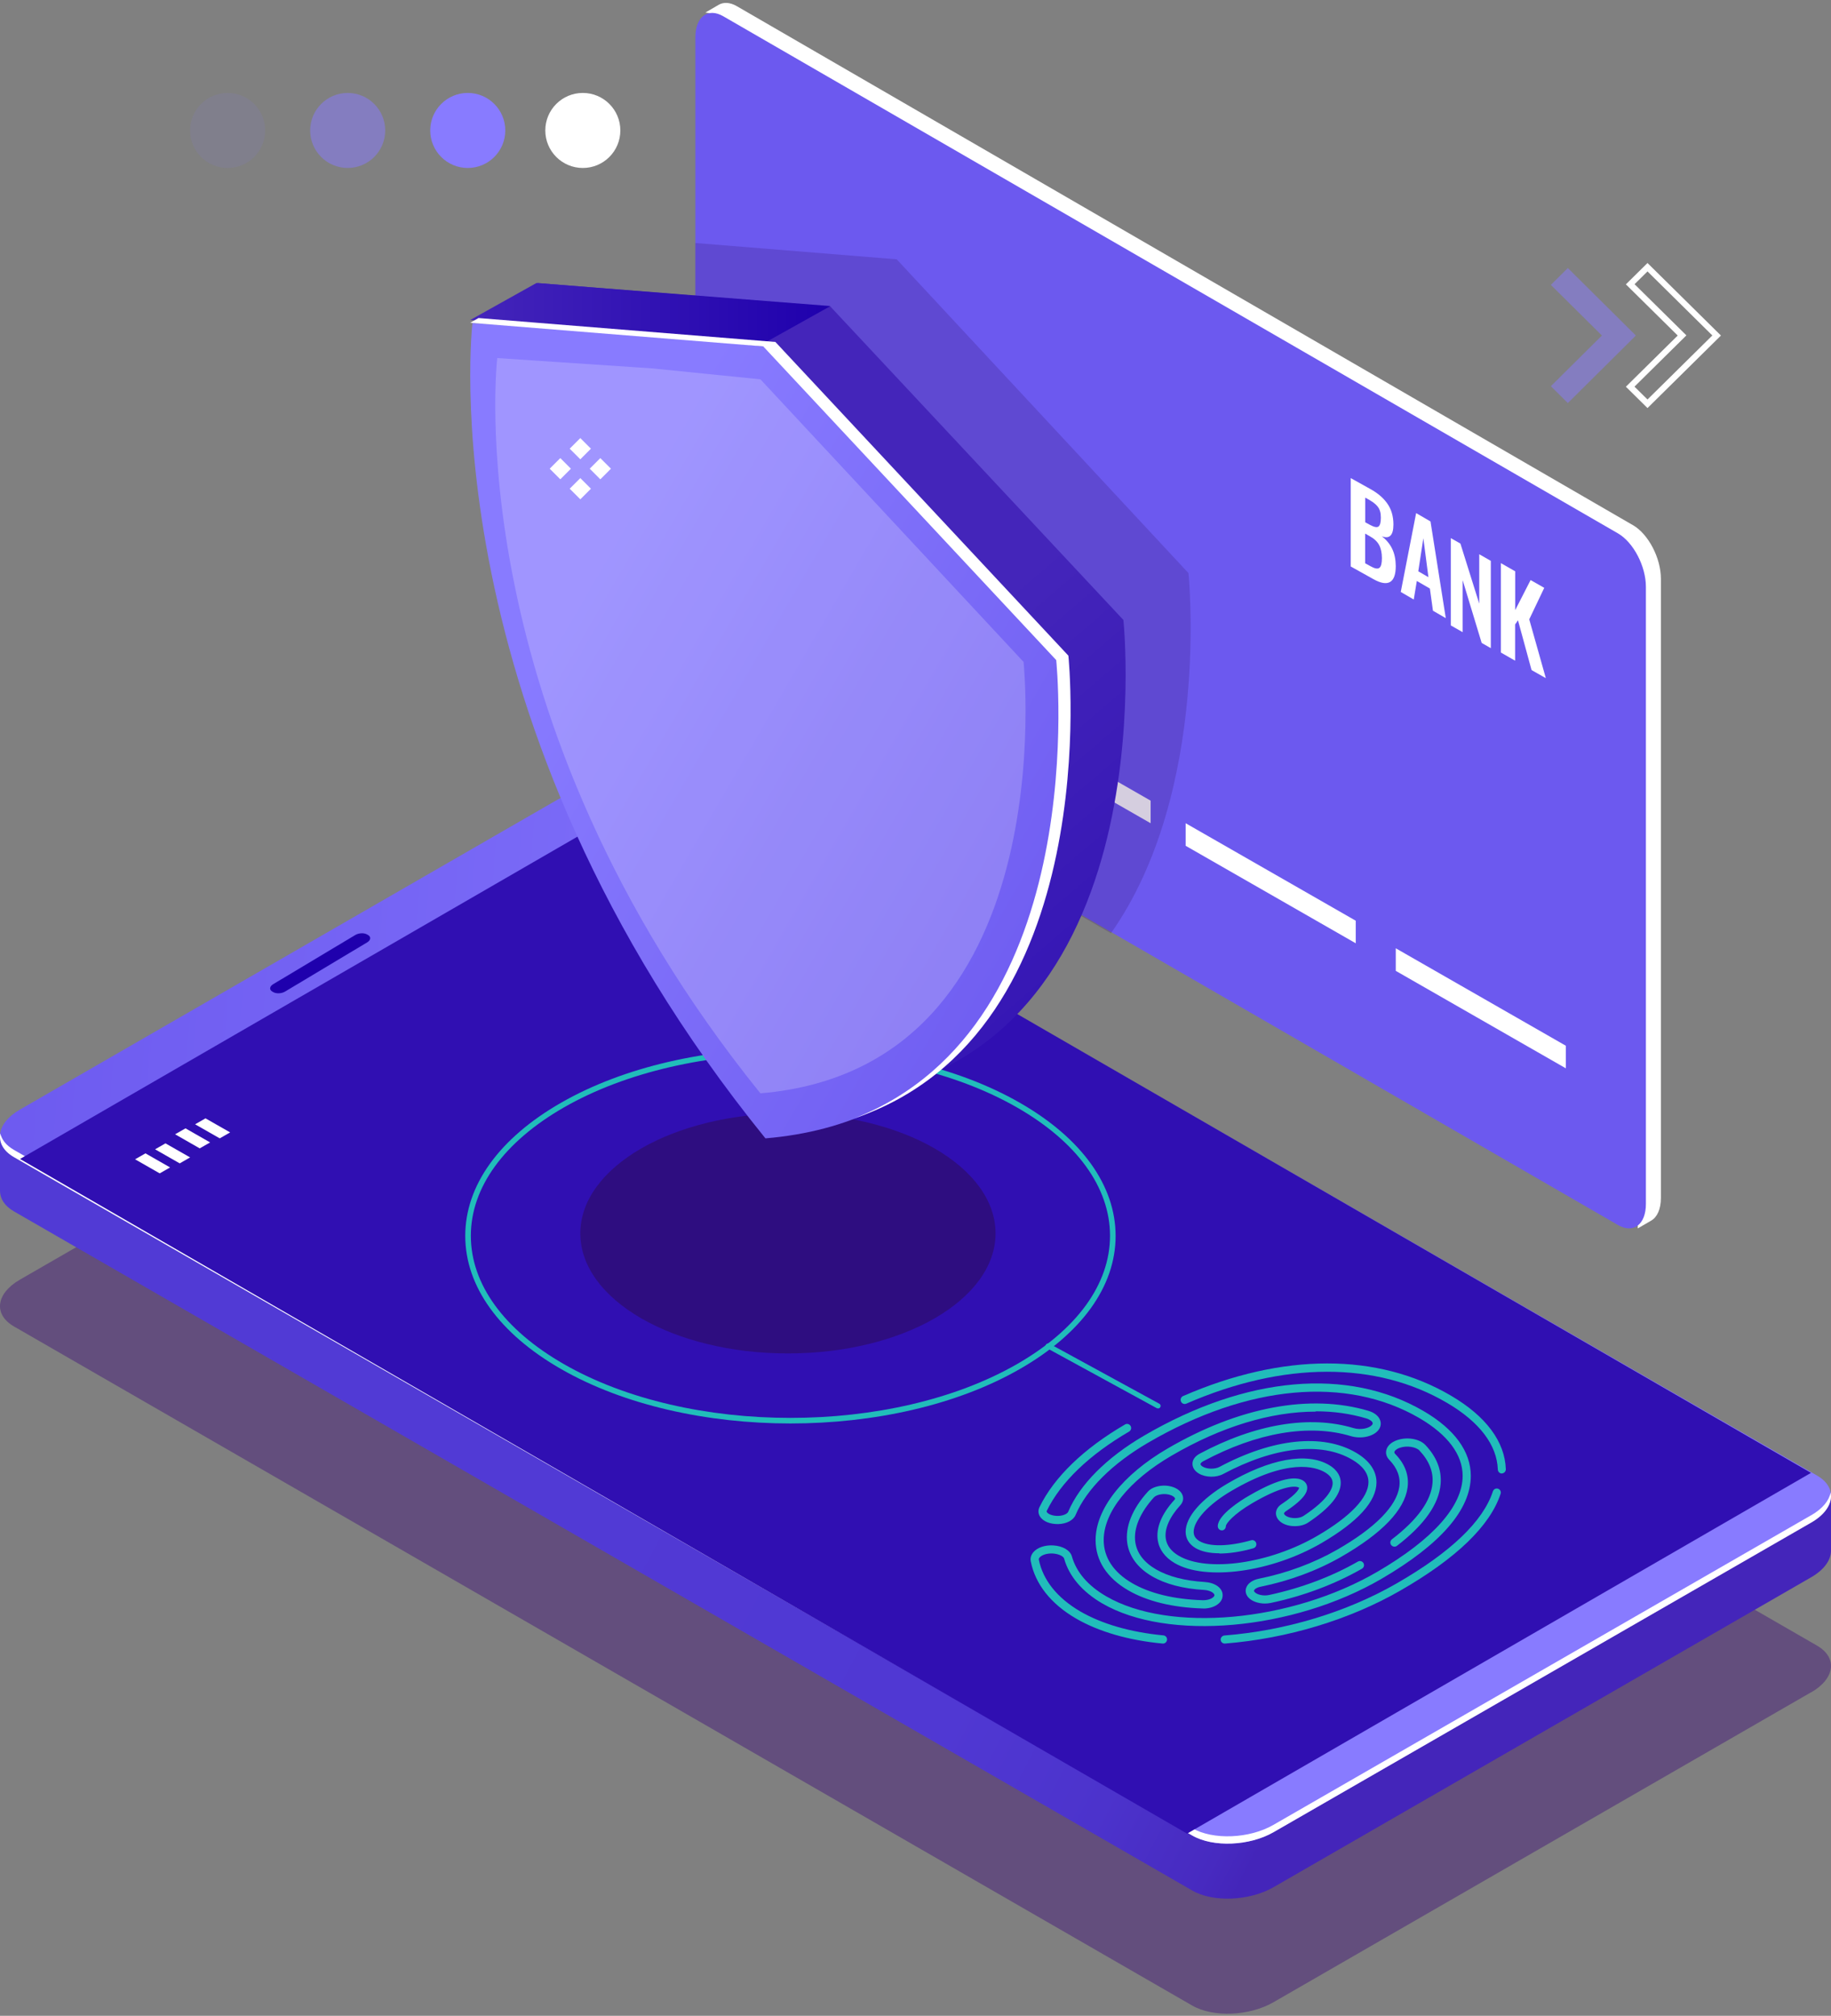 <svg width="366" height="403" viewBox="0 0 366 403" fill="none" xmlns="http://www.w3.org/2000/svg">
<rect x="0" y="0" width="366" height="403" fill="#808080" stroke="none"/>
<g opacity="0.5">
<path d="M362.016 338.324L254.549 400.291C249.756 403.063 242.481 403.358 238.324 400.957L2.805 265.191C-1.353 262.791 -0.825 258.609 3.968 255.837L111.435 193.87C116.229 191.098 123.504 190.804 127.661 193.204L363.195 328.985C367.353 331.386 366.825 335.568 362.032 338.34L362.016 338.324Z" fill="#451C7A" style="mix-blend-mode:multiply"/>
</g>
<path d="M365.999 298.682L343.863 294.841L127.652 170.199C123.494 167.798 116.234 168.108 111.426 170.865L11.277 228.633L0 226.666V238.096C0 239.629 0.9 241.085 2.792 242.184L238.332 377.962C242.49 380.363 249.75 380.053 254.558 377.296L362.028 315.331C364.696 313.798 366.03 311.816 365.999 309.957V298.682Z" fill="url(#paint0_linear_3098_82345)"/>
<path d="M362.016 304.324L254.549 366.291C249.756 369.063 242.481 369.358 238.324 366.957L2.805 231.191C-1.353 228.791 -0.825 224.609 3.968 221.837L111.435 159.87C116.229 157.098 123.504 156.804 127.661 159.204L363.195 294.985C367.353 297.386 366.825 301.568 362.032 304.34L362.016 304.324Z" fill="url(#paint1_linear_3098_82345)"/>
<path d="M362.015 302.937L254.546 364.829C249.752 367.598 242.477 367.892 238.32 365.495L2.796 229.891C1.229 228.994 0.329 227.834 0.066 226.581C-0.26 228.36 0.624 230.092 2.796 231.345L238.335 366.964C242.492 369.362 249.752 369.053 254.561 366.299L362.031 304.406C365.024 302.689 366.343 300.415 365.924 298.373C365.629 299.982 364.326 301.622 362.031 302.937H362.015Z" fill="white"/>
<path d="M362 294.456L237.29 366.581L4 231.705L128.71 159.581L362 294.456Z" fill="#300FB2"/>
<path d="M73.416 188.387L56.996 198.225C56.289 198.656 55.199 198.704 54.584 198.321L54.415 198.225C53.801 197.859 53.878 197.205 54.584 196.774L71.004 186.936C71.711 186.505 72.802 186.457 73.416 186.84L73.585 186.936C74.199 187.302 74.122 187.956 73.416 188.387Z" fill="#1F00AD"/>
<path d="M34 233.394L31.923 234.581L27 231.767L29.077 230.581L34 233.394Z" fill="white"/>
<path d="M38 231.39L35.923 232.581L31 229.771L33.077 228.581L38 231.39Z" fill="white"/>
<path d="M42 228.394L39.919 229.581L35 226.767L37.081 225.581L42 228.394Z" fill="white"/>
<path d="M46 226.39L43.923 227.581L39 224.771L41.077 223.581L46 226.39Z" fill="white"/>
<path d="M116.5 18.581C120.644 18.581 124 21.937 124 26.081C124 30.224 120.644 33.581 116.5 33.581C112.356 33.581 109 30.224 109 26.081C109 21.937 112.356 18.581 116.5 18.581Z" fill="white"/>
<path d="M93.5 18.581C97.644 18.581 101 21.937 101 26.081C101 30.224 97.644 33.581 93.5 33.581C89.356 33.581 86 30.224 86 26.081C86 21.937 89.356 18.581 93.5 18.581Z" fill="#887BFF"/>
<path opacity="0.5" d="M69.5 18.581C73.644 18.581 77 21.937 77 26.081C77 30.224 73.644 33.581 69.5 33.581C65.356 33.581 62 30.224 62 26.081C62 21.937 65.356 18.581 69.5 18.581Z" fill="#887BFF"/>
<path opacity="0.1" d="M45.5 18.581C49.644 18.581 53 21.937 53 26.081C53 30.224 49.644 33.581 45.5 33.581C41.356 33.581 38 30.224 38 26.081C38 21.937 41.356 18.581 45.5 18.581Z" fill="#887BFF"/>
<path opacity="0.6" d="M157.5 270.581C180.42 270.581 199 259.835 199 246.581C199 233.326 180.42 222.581 157.5 222.581C134.58 222.581 116 233.326 116 246.581C116 259.835 134.58 270.581 157.5 270.581Z" fill="#2D0C60"/>
<path d="M158 284.581C141.405 284.581 124.794 280.955 112.157 273.703C99.8 266.621 93 257.163 93 247.073C93 236.982 99.8 227.54 112.157 220.458C137.43 205.955 178.554 205.955 203.843 220.458C216.2 227.54 223 236.998 223 247.088C223 257.179 216.2 266.621 203.843 273.703C191.206 280.955 174.611 284.581 158 284.581ZM158 210.661C141.606 210.661 125.197 214.24 112.716 221.399C100.731 228.28 94.118 237.399 94.118 247.057C94.118 256.716 100.716 265.834 112.716 272.716C137.679 287.049 178.321 287.049 203.284 272.716C215.269 265.834 221.882 256.716 221.882 247.057C221.882 237.399 215.284 228.28 203.284 221.399C190.803 214.24 174.394 210.661 158 210.661Z" fill="#21BDBA"/>
<path d="M326.401 104.989L147.313 1.25C145.917 0.441 144.645 0.394 143.668 0.954L141 2.511C141 2.511 141.62 2.604 142.225 2.682C141.9 3.444 141.713 4.378 141.713 5.483V129.282C141.713 133.406 144.211 138.2 147.297 139.989L326.385 243.729C326.726 243.931 327.052 244.071 327.378 244.18V245.581L330.061 244.024C331.24 243.34 332 241.752 332 239.496V115.696C332 111.572 329.503 106.779 326.416 104.989H326.401Z" fill="white"/>
<path d="M323.424 244.909L144.576 141.521C141.494 139.738 139 134.961 139 130.851V7.471C139 3.361 141.494 1.469 144.576 3.252L323.424 106.64C326.506 108.424 329 113.2 329 117.311V240.69C329 244.8 326.506 246.693 323.424 244.909Z" fill="url(#paint2_linear_3098_82345)"/>
<path d="M270 113.259V95.581L273.88 97.744C274.621 98.148 275.249 98.584 275.796 99.035C276.343 99.487 276.826 100 277.245 100.576C277.664 101.152 277.986 101.79 278.211 102.521C278.42 103.237 278.533 104.015 278.533 104.856C278.533 107.034 277.744 107.812 276.199 107.205C277.132 107.921 277.841 108.777 278.292 109.742C278.758 110.707 278.984 111.843 279 113.15C279 114.831 278.63 115.889 277.873 116.34C277.116 116.792 276.005 116.605 274.556 115.796L270.016 113.259H270ZM272.882 104.404L273.784 104.902C274.637 105.369 275.216 105.494 275.538 105.276C275.86 105.042 276.021 104.451 276.021 103.502C276.021 103.004 275.973 102.568 275.86 102.21C275.748 101.837 275.587 101.51 275.329 101.214C275.088 100.918 274.798 100.669 274.508 100.452C274.202 100.234 273.8 99.985 273.301 99.704L272.898 99.487V104.435L272.882 104.404ZM272.882 112.606L273.945 113.197C274.798 113.679 275.394 113.788 275.732 113.524C276.07 113.259 276.231 112.621 276.231 111.578C276.231 110.536 276.038 109.633 275.667 108.948C275.297 108.264 274.669 107.672 273.784 107.19L272.882 106.676V112.606Z" fill="white"/>
<path d="M280 118.342L283.072 102.581L285.944 104.249L289 123.581L286.435 122.097L285.821 117.662L283.21 116.148L282.596 119.857L280 118.342ZM283.502 114.216L285.529 115.391L284.515 107.603L283.502 114.216Z" fill="white"/>
<path d="M290 125.033V107.581L291.922 108.671L295.688 120.685V110.807L298 112.128V129.581L296.172 128.536L292.375 116V126.385L290 125.033Z" fill="white"/>
<path d="M300.016 130.464V112.581L302.872 114.218V121.979L305.952 115.965L308.681 117.524L305.681 123.821L309 135.581L306.144 133.959L303.431 124.01L302.856 124.844V132.086L300 130.448L300.016 130.464Z" fill="white"/>
<path d="M188 140.581L154 121.091V116.581L188 136.07V140.581Z" fill="white"/>
<path d="M230 164.581L196 145.094V140.581L230 160.067V164.581Z" fill="white"/>
<path d="M271 188.581L237 169.091V164.581L271 184.07V188.581Z" fill="white"/>
<path d="M313 213.581L279 194.094V189.581L313 209.067V213.581Z" fill="white"/>
<path opacity="0.2" d="M179.277 51.844L139 48.581V131.06C139 135.178 141.497 139.964 144.583 141.751L222.067 186.581C242.089 158.145 237.561 114.574 237.561 114.574L179.262 51.859L179.277 51.844Z" fill="#2D0C60"/>
<path d="M224.558 123.947L166 61.299L107.442 56.581C107.442 56.581 98.033 135.682 166 219.581C233.967 213.884 224.558 123.963 224.558 123.963V123.947Z" fill="url(#paint3_linear_3098_82345)"/>
<path d="M107.227 56.581L94 63.974L152.773 68.581L166 61.187L107.227 56.581Z" fill="url(#paint4_linear_3098_82345)"/>
<path d="M211.558 131.947L153 69.299L128.916 66.878L94.442 64.581C94.442 64.581 85.033 143.682 153 227.581C220.967 221.884 211.558 131.963 211.558 131.963V131.947Z" fill="url(#paint5_linear_3098_82345)"/>
<path d="M211.129 131.966L152.565 69.252L94 64.528L95.651 63.581L154.995 68.366L213.56 131.08C213.56 131.08 221.412 206.333 170.793 223.581C218.732 204.795 211.129 131.981 211.129 131.981V131.966Z" fill="white"/>
<path opacity="0.2" d="M204.603 132.336L152 75.831L130.368 73.651L99.397 71.581C99.397 71.581 90.947 142.924 152 218.581C213.053 213.442 204.603 132.352 204.603 132.352V132.336Z" fill="white"/>
<path d="M114.12 93.703L112 91.581L109.88 93.703L112 95.825L114.12 93.703Z" fill="white"/>
<path d="M122.12 93.703L120 91.581L117.88 93.703L120 95.825L122.12 93.703Z" fill="white"/>
<path d="M118.12 89.703L116 87.581L113.88 89.703L116 91.825L118.12 89.703Z" fill="white"/>
<path d="M118.12 97.703L116 95.581L113.88 97.703L116 99.825L118.12 97.703Z" fill="white"/>
<path d="M329.32 81.581L325 77.313L335.359 67.081L325 56.848L329.32 52.581L344 67.081L329.32 81.581ZM326.734 77.313L329.32 79.867L342.281 67.065L329.32 54.263L326.734 56.817L337.094 67.049L326.734 77.282V77.313Z" fill="white"/>
<path opacity="0.5" d="M313.397 53.581L310 56.956L320.206 67.081L310 77.206L313.397 80.581L323.603 70.456L327 67.081L313.397 53.581Z" fill="#887BFF"/>
<path d="M244.803 328.581C244.387 328.581 244.033 328.259 244.002 327.844C243.971 327.4 244.295 327.016 244.741 326.97C256.964 326.004 269.172 322.309 279.147 316.573C289.984 310.347 296.465 304.137 298.42 298.141C298.559 297.727 299.005 297.481 299.436 297.619C299.867 297.757 300.098 298.217 299.96 298.631C297.866 305.026 291.139 311.528 279.947 317.969C269.772 323.827 257.318 327.584 244.864 328.581C244.849 328.581 244.818 328.581 244.803 328.581Z" fill="#21BDBA"/>
<path d="M300.2 294.581C299.769 294.581 299.415 294.235 299.4 293.779C299.231 288.875 295.739 284.285 289.31 280.497C275.099 272.119 256.565 272.15 237.124 280.623C236.708 280.795 236.232 280.607 236.062 280.182C235.893 279.758 236.078 279.271 236.493 279.098C256.411 270.421 275.452 270.406 290.11 279.066C297.047 283.153 300.815 288.23 301 293.716C301.015 294.172 300.661 294.549 300.215 294.565H300.184L300.2 294.581Z" fill="#21BDBA"/>
<path d="M232.463 328.581C232.463 328.581 232.417 328.581 232.386 328.581C225.595 327.943 219.604 326.2 215.077 323.57C210.057 320.645 206.93 316.693 206.037 312.134C205.914 311.496 206.099 310.858 206.561 310.314C207.362 309.38 208.871 308.867 210.534 308.96C212.428 309.069 213.922 309.94 214.261 311.154C215.154 314.312 217.464 317.004 221.098 319.12C233.741 326.496 258.073 324.286 275.336 314.219C286.485 307.715 292.368 301.087 292.368 295.05C292.368 290.802 289.38 286.819 283.744 283.52C269.176 275.025 249.418 276.814 229.506 288.421C222.33 292.607 217.171 297.742 215 302.876C214.553 303.934 213.198 304.65 211.535 304.697C209.903 304.728 208.486 304.152 207.885 303.187C207.516 302.612 207.485 301.927 207.777 301.32C210.703 295.314 216.632 289.588 224.886 284.78C225.271 284.547 225.764 284.687 225.995 285.076C226.226 285.465 226.088 285.963 225.703 286.196C217.726 290.849 212.028 296.326 209.24 302.052C209.194 302.129 209.194 302.192 209.256 302.3C209.502 302.689 210.365 303.078 211.504 303.063C212.674 303.032 213.398 302.565 213.521 302.238C215.831 296.777 221.221 291.378 228.705 287.005C249.125 275.087 269.484 273.297 284.56 282.104C290.735 285.698 294 290.18 294 295.05C294 301.803 287.994 308.727 276.152 315.635C258.427 325.967 233.372 328.176 220.297 320.536C216.324 318.218 213.706 315.137 212.705 311.59C212.582 311.154 211.689 310.656 210.457 310.578C209.163 310.5 208.178 310.936 207.808 311.372C207.623 311.59 207.639 311.745 207.654 311.792C208.455 315.868 211.319 319.447 215.908 322.139C220.236 324.66 225.995 326.324 232.555 326.947C233.002 326.993 233.325 327.382 233.279 327.834C233.233 328.254 232.894 328.581 232.478 328.581H232.463Z" fill="#21BDBA"/>
<path d="M252.835 320.581C251.521 320.581 250.238 320.13 249.55 319.383C249.034 318.823 248.877 318.108 249.096 317.454C249.393 316.568 250.332 315.883 251.631 315.619C257.215 314.499 262.613 312.493 267.259 309.833C274.862 305.478 279.164 301.108 279.711 297.235C279.977 295.306 279.305 293.502 277.709 291.853C277.161 291.293 276.942 290.609 277.114 289.909C277.318 289.038 278.1 288.323 279.258 287.918C281.26 287.218 283.747 287.638 284.921 288.883C287.158 291.247 288.19 293.844 287.971 296.628C287.658 300.672 284.717 304.84 279.242 309.04C278.882 309.32 278.366 309.242 278.084 308.884C277.803 308.527 277.881 308.013 278.241 307.733C283.341 303.829 286.063 300.034 286.344 296.488C286.532 294.186 285.64 292.009 283.732 289.987C283.09 289.303 281.276 288.929 279.805 289.443C279.086 289.691 278.773 290.049 278.726 290.267C278.726 290.314 278.679 290.469 278.898 290.687C280.869 292.709 281.698 294.98 281.354 297.437C280.728 301.901 276.27 306.536 268.104 311.233C263.316 313.986 257.732 316.055 251.975 317.221C251.192 317.377 250.754 317.719 250.676 317.968C250.676 318.014 250.629 318.108 250.801 318.294C251.239 318.776 252.475 319.134 253.695 318.87C260.063 317.501 266.195 315.199 271.42 312.197C271.811 311.964 272.312 312.104 272.546 312.493C272.765 312.882 272.64 313.379 272.249 313.613C266.883 316.692 260.579 319.072 254.04 320.456C253.649 320.534 253.242 320.581 252.851 320.581H252.835Z" fill="#21BDBA"/>
<path d="M240.522 321.565C240.522 321.565 240.398 321.565 240.337 321.565C234.386 321.378 229.252 320.117 225.49 317.921C221.235 315.445 219 311.972 219 307.892C219 301.694 224.38 294.841 233.384 289.593C247.659 281.261 261.92 278.598 273.544 282.056C274.793 282.429 275.656 283.161 275.918 284.049C276.118 284.734 275.949 285.435 275.44 286.011C274.392 287.226 272.018 287.709 270.044 287.117C261.735 284.594 251.251 286.385 240.522 292.132C240.121 292.35 239.967 292.568 239.967 292.708C239.967 292.863 240.152 293.066 240.429 293.222C241.308 293.736 242.834 293.751 243.759 293.268C254.427 287.569 264.386 286.525 271.046 290.418C273.729 291.991 275.147 294.031 275.147 296.352C275.147 300.152 271.447 304.232 264.171 308.483C254.181 314.308 241.015 316.114 234.817 312.501C232.875 311.365 231.703 309.776 231.426 307.907C231.056 305.431 232.197 302.643 234.756 299.856C234.91 299.7 234.879 299.607 234.879 299.576C234.848 299.404 234.602 299.155 234.139 298.953C232.89 298.439 231.225 298.75 230.67 299.342C227.865 302.425 226.539 305.602 226.94 308.328C227.263 310.508 228.651 312.33 231.071 313.747C233.507 315.164 236.868 316.037 240.768 316.27C242.834 316.395 244.329 317.423 244.391 318.809C244.422 319.431 244.206 319.977 243.759 320.428C243.05 321.16 241.847 321.581 240.537 321.581L240.522 321.565ZM262.999 282.211C254.057 282.211 244.144 285.201 234.201 291.01C225.691 295.963 220.619 302.285 220.619 307.892C220.619 311.365 222.577 314.339 226.307 316.504C229.838 318.559 234.709 319.743 240.383 319.914C241.447 319.945 242.248 319.603 242.587 319.245C242.664 319.167 242.772 319.027 242.757 318.902C242.742 318.481 241.924 317.936 240.66 317.859C236.498 317.625 232.906 316.675 230.254 315.118C227.433 313.467 225.737 311.193 225.336 308.53C224.858 305.307 226.323 301.631 229.468 298.19C230.547 297.006 232.967 296.648 234.74 297.395C235.681 297.785 236.282 298.423 236.452 299.171C236.59 299.778 236.405 300.401 235.943 300.915C233.769 303.298 232.736 305.665 233.029 307.611C233.245 308.997 234.108 310.15 235.634 311.037C241.385 314.386 253.826 312.595 263.369 307.02C269.936 303.189 273.544 299.389 273.544 296.305C273.544 294.592 272.434 293.066 270.245 291.789C264.078 288.191 254.705 289.235 244.53 294.67C243.112 295.433 241.015 295.402 239.643 294.592C238.826 294.109 238.348 293.393 238.363 292.63C238.363 291.836 238.887 291.119 239.782 290.636C250.897 284.687 261.812 282.865 270.522 285.497C272.018 285.949 273.667 285.544 274.238 284.89C274.438 284.656 274.392 284.516 274.376 284.454C274.299 284.174 273.868 283.8 273.097 283.566C269.921 282.616 266.545 282.149 263.014 282.149L262.999 282.211Z" fill="#21BDBA"/>
<path d="M243.776 310.534C241.805 310.534 240.172 310.189 238.987 309.499C237.693 308.73 237 307.601 237 306.222C237 303.274 240.111 299.683 245.331 296.61C253.801 291.624 261.208 290.275 265.643 292.878C267.552 293.991 267.983 295.402 267.999 296.375C268.06 298.774 265.858 301.486 261.469 304.403C260.099 305.312 257.789 305.359 256.326 304.497C255.541 304.026 255.079 303.336 255.048 302.599C255.033 301.863 255.418 301.204 256.157 300.718C259.683 298.382 259.683 297.425 259.683 297.425C258.698 296.845 255.726 297.347 250.32 300.514C246.578 302.709 245.038 304.591 245.038 305.124C245.038 305.579 244.684 305.955 244.238 305.955C243.791 305.955 243.437 305.594 243.421 305.14C243.406 302.866 248.087 299.934 249.52 299.103C253.215 296.923 258.112 294.618 260.422 295.967C260.977 296.296 261.285 296.798 261.3 297.394C261.315 298.209 260.9 299.573 257.034 302.129C256.803 302.286 256.665 302.458 256.665 302.584C256.665 302.694 256.788 302.897 257.127 303.101C258.066 303.65 259.714 303.634 260.576 303.054C265.689 299.667 266.413 297.456 266.382 296.453C266.366 295.638 265.843 294.932 264.826 294.336C262.979 293.254 257.435 291.435 246.132 298.068C241.558 300.749 238.602 303.964 238.602 306.253C238.602 307.037 238.987 307.648 239.772 308.103C241.743 309.263 245.608 309.201 250.105 307.931C250.536 307.805 250.983 308.072 251.106 308.511C251.229 308.95 250.967 309.405 250.536 309.53C248.041 310.236 245.731 310.581 243.745 310.581L243.776 310.534Z" fill="#21BDBA"/>
<path d="M231.47 281.566C231.375 281.566 231.295 281.551 231.2 281.506L209.261 269.517C209.007 269.382 208.928 269.067 209.07 268.827C209.213 268.587 209.53 268.512 209.8 268.647L231.739 280.635C231.993 280.77 232.072 281.085 231.93 281.326C231.834 281.491 231.66 281.581 231.47 281.581V281.566Z" fill="#21BDBA"/>
<defs>
<linearGradient id="paint0_linear_3098_82345" x1="24.851" y1="190.89" x2="335.129" y2="354.633" gradientUnits="userSpaceOnUse">
<stop stop-color="#513AD5"/>
<stop offset="0.31" stop-color="#513AD5"/>
<stop offset="0.36" stop-color="#513AD5"/>
<stop offset="0.62" stop-color="#5038D3"/>
<stop offset="0.72" stop-color="#4C33CC"/>
<stop offset="0.79" stop-color="#472AC0"/>
<stop offset="0.81" stop-color="#4425BA"/>
</linearGradient>
<linearGradient id="paint1_linear_3098_82345" x1="-19.845" y1="326.544" x2="225.853" y2="347.448" gradientUnits="userSpaceOnUse">
<stop stop-color="#6C59EF"/>
<stop offset="1" stop-color="#887BFF"/>
</linearGradient>
<linearGradient id="paint2_linear_3098_82345" x1="-254.157" y1="-130.907" x2="-538.796" y2="-347.137" gradientUnits="userSpaceOnUse">
<stop stop-color="#6C59EF"/>
<stop offset="1" stop-color="#887BFF"/>
</linearGradient>
<linearGradient id="paint3_linear_3098_82345" x1="176.331" y1="138.571" x2="292.563" y2="273.553" gradientUnits="userSpaceOnUse">
<stop stop-color="#4425BA"/>
<stop offset="0.91" stop-color="#2203AE"/>
<stop offset="1" stop-color="#1F00AD"/>
</linearGradient>
<linearGradient id="paint4_linear_3098_82345" x1="166" y1="62.581" x2="94.016" y2="62.581" gradientUnits="userSpaceOnUse">
<stop stop-color="#1F00AD"/>
<stop offset="1" stop-color="#4425BA"/>
</linearGradient>
<linearGradient id="paint5_linear_3098_82345" x1="111.292" y1="124.44" x2="229.086" y2="192.692" gradientUnits="userSpaceOnUse">
<stop stop-color="#887BFF"/>
<stop offset="1" stop-color="#6C59EF"/>
</linearGradient>
</defs>
</svg>
